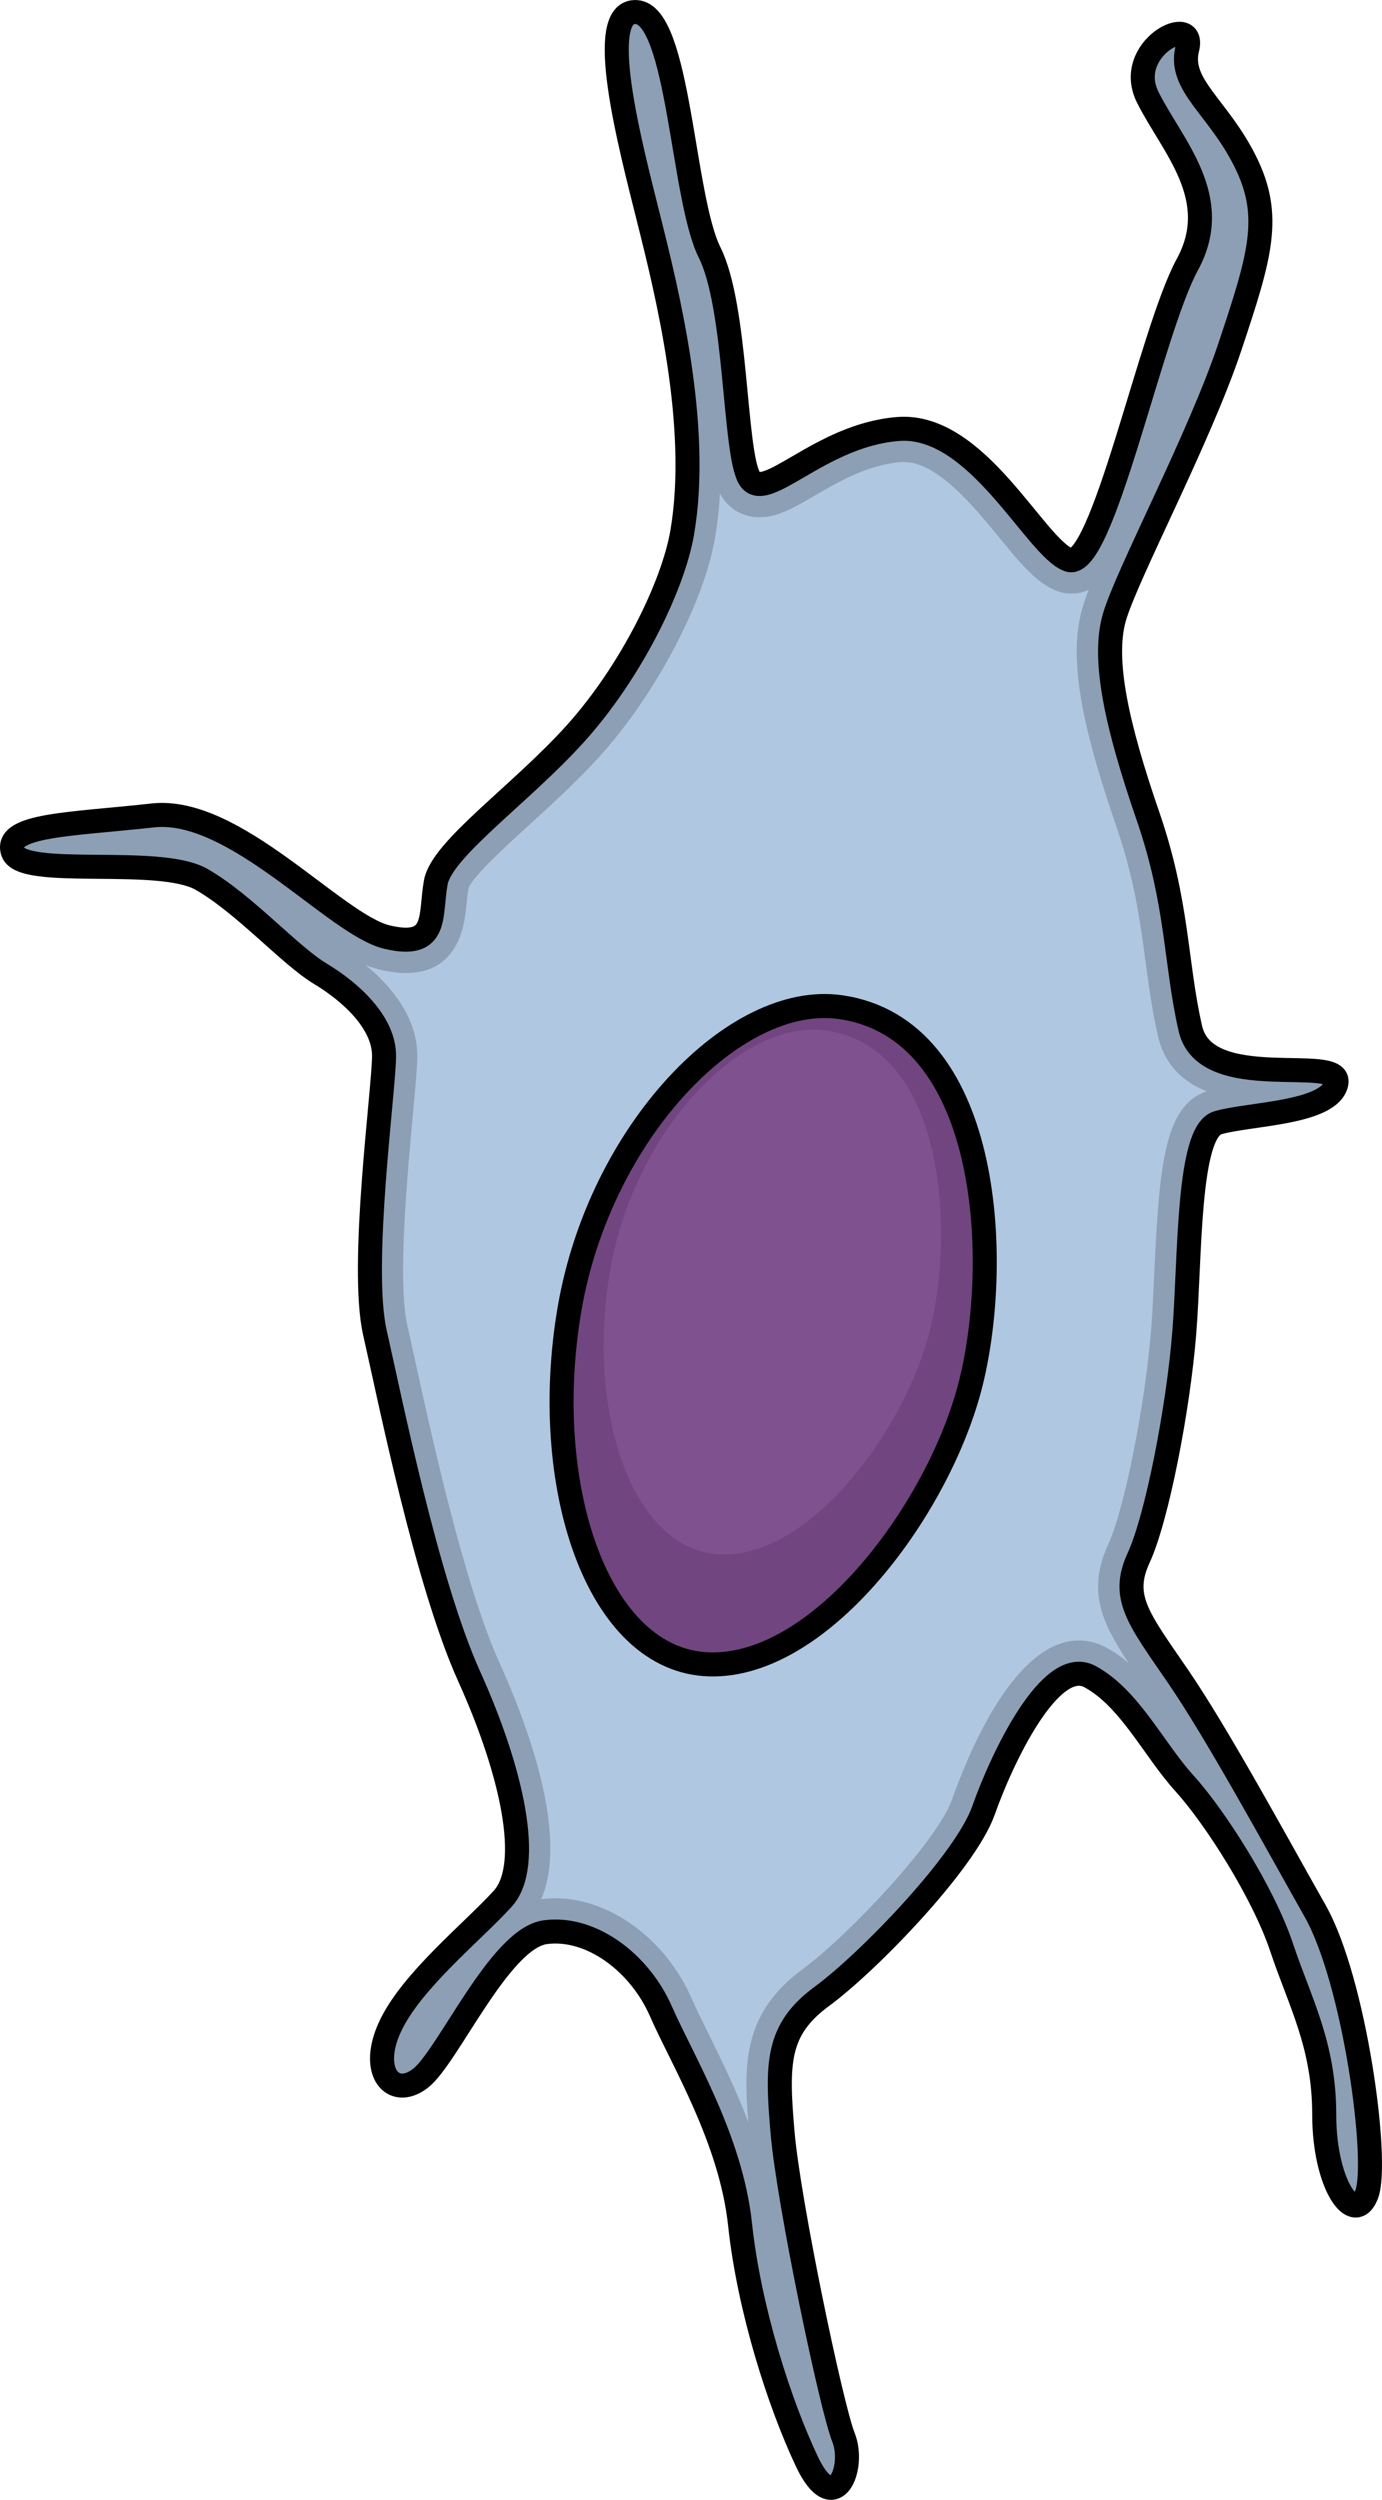 <?xml version="1.0" encoding="utf-8"?>
<!-- Generator: Adobe Illustrator 22.0.0, SVG Export Plug-In . SVG Version: 6.00 Build 0)  -->
<svg version="1.1" id="Layer_1" xmlns="http://www.w3.org/2000/svg" xmlns:xlink="http://www.w3.org/1999/xlink" x="0px" y="0px"
	 width="115.036px" height="208.063px" viewBox="0 0 115.036 208.063" enable-background="new 0 0 115.036 208.063"
	 xml:space="preserve">
<g>
	<path id="changecolor" fill="#B0C7E1" d="M56.788,44.314c-0.775,4.52-4.307,11.648-8.865,16.715
		c-4.559,5.066-11.143,9.625-11.648,12.41c-0.508,2.785,0.252,5.572-4.053,4.559c-4.307-1.012-12.664-10.891-19.502-10.129
		c-6.838,0.758-12.41,0.76-11.65,3.039s12.156,0.252,15.701,2.279c3.547,2.025,7.346,6.328,9.879,7.85
		c2.533,1.52,5.318,4.053,5.318,6.838c0,2.787-2.027,17.477-0.76,23.046c1.268,5.574,4.305,20.77,7.851,28.621
		c3.545,7.851,5.318,15.703,2.787,18.49c-2.535,2.785-7.6,6.836-9.371,10.637c-1.773,3.799,0.252,6.078,2.531,4.305
		c2.281-1.775,6.584-11.65,10.385-12.156c3.799-0.51,7.852,2.531,9.623,6.586c1.773,4.053,5.824,10.635,6.586,17.727
		c0.758,7.092,3.291,14.943,5.57,19.756c2.281,4.813,4.053,0.508,3.039-2.025c-1.012-2.533-4.559-19.504-5.066-25.328
		c-0.504-5.826-0.504-8.611,3.297-11.398c3.795-2.785,11.9-11.141,13.422-15.447c1.518-4.307,5.572-12.918,8.863-11.144
		c3.293,1.773,5.32,6.078,7.851,8.865c2.533,2.785,6.586,9.119,8.102,13.674c1.523,4.561,3.549,8.105,3.549,13.93
		c0,5.826,2.533,9.373,3.547,6.586c1.012-2.785-1.014-17.729-4.307-23.553c-3.293-5.824-8.105-14.689-11.396-19.502
		c-3.295-4.813-4.814-6.584-3.295-9.877c1.522-3.293,3.295-12.408,3.801-18.742c0.506-6.33,0.252-16.716,2.785-17.474
		c2.535-0.762,9.371-0.76,9.877-3.293c0.508-2.533-10.889,1.012-12.156-4.559c-1.268-5.572-1.012-10.387-3.545-17.729
		c-2.533-7.348-3.799-12.918-2.787-16.463c1.014-3.547,7.092-14.943,9.623-22.543c2.535-7.596,3.549-10.891,1.268-15.447
		c-2.279-4.561-5.57-6.332-4.813-9.372c0.76-3.039-5.318,0-3.291,4.053c2.023,4.054,6.332,8.356,3.291,13.929
		c-3.039,5.572-7.09,25.578-9.877,24.568c-2.785-1.014-7.596-11.398-14.184-10.891c-6.584,0.506-11.141,6.332-12.41,4.051
		c-1.266-2.277-1.014-14.18-3.291-18.74c-2.279-4.558-2.533-19.755-6.078-20.009c-3.547-0.254-0.508,11.143,1.012,17.222
		C55.521,24.304,58.308,35.449,56.788,44.314z"/>
	<path opacity="0.2" d="M109.468,159.044c-3.293-5.824-8.105-14.689-11.396-19.502c-3.295-4.813-4.814-6.584-3.295-9.877
		c1.522-3.293,3.295-12.408,3.801-18.742c0.506-6.33,0.252-16.716,2.785-17.474c2.535-0.762,9.371-0.76,9.877-3.293
		c0.508-2.533-10.889,1.012-12.156-4.559c-1.268-5.572-1.012-10.387-3.545-17.729c-2.533-7.348-3.799-12.918-2.787-16.463
		c1.014-3.547,7.092-14.943,9.623-22.543c2.535-7.596,3.549-10.891,1.268-15.447c-2.279-4.561-5.57-6.332-4.813-9.372
		c0.76-3.039-5.318,0-3.291,4.053c2.023,4.054,6.332,8.356,3.291,13.929c-3.039,5.572-7.09,25.578-9.877,24.568
		c-2.785-1.014-7.596-11.398-14.184-10.891c-6.584,0.506-11.141,6.332-12.41,4.051c-1.266-2.277-1.014-14.18-3.291-18.74
		c-2.279-4.558-2.533-19.755-6.078-20.009c-3.547-0.254-0.508,11.143,1.012,17.222c1.52,6.078,4.307,17.223,2.787,26.088
		c-0.775,4.52-4.307,11.648-8.865,16.715c-4.559,5.066-11.143,9.625-11.648,12.41c-0.508,2.785,0.252,5.572-4.053,4.559
		c-4.307-1.012-12.664-10.891-19.502-10.129c-6.838,0.758-12.41,0.76-11.65,3.039s12.156,0.252,15.701,2.279
		c3.547,2.025,7.346,6.328,9.879,7.85c2.533,1.52,5.318,4.053,5.318,6.838c0,2.787-2.027,17.477-0.76,23.046
		c1.268,5.574,4.305,20.77,7.851,28.621c3.545,7.851,5.318,15.703,2.787,18.49c-2.535,2.785-7.6,6.836-9.371,10.637
		c-1.773,3.799,0.252,6.078,2.531,4.305c2.281-1.775,6.584-11.65,10.385-12.156c3.799-0.51,7.852,2.531,9.623,6.586
		c1.773,4.053,5.824,10.635,6.586,17.727c0.758,7.092,3.291,14.943,5.57,19.756c2.281,4.813,4.053,0.508,3.039-2.025
		c-1.012-2.533-4.559-19.504-5.066-25.328c-0.504-5.826-0.504-8.611,3.297-11.398c3.795-2.785,11.9-11.141,13.422-15.447
		c1.518-4.307,5.572-12.918,8.863-11.144c3.293,1.773,5.32,6.078,7.851,8.865c2.533,2.785,6.586,9.119,8.102,13.674
		c1.523,4.561,3.549,8.105,3.549,13.93c0,5.826,2.533,9.373,3.547,6.586C114.786,179.811,112.761,164.868,109.468,159.044z
		 M92.038,137.105c-0.701-0.377-1.451-0.566-2.231-0.566c-5.314,0-9.154,9.248-10.557,13.227
		c-1.232,3.486-8.664,11.359-12.451,14.139c-4.9,3.594-4.908,7.842-4.512,12.723c-1.039-2.76-2.277-5.26-3.313-7.358
		c-0.564-1.141-1.051-2.125-1.422-2.976c-2.139-4.887-6.795-8.301-11.324-8.301c-0.393,0-0.787,0.025-1.176,0.076
		c2.271-5.283-1.068-14.348-3.469-19.664c-2.943-6.512-5.619-18.723-7.055-25.283c-0.236-1.092-0.447-2.043-0.621-2.813
		c-0.822-3.607-0.014-12.377,0.467-17.615c0.209-2.277,0.361-3.924,0.361-4.818c0-3.281-2.266-5.881-4.316-7.563
		c0.395,0.164,0.783,0.291,1.166,0.381c0.818,0.193,1.535,0.289,2.193,0.289c4.508,0,4.906-4.158,5.055-5.725
		c0.047-0.469,0.088-0.91,0.164-1.324c0.295-0.934,3.184-3.568,5.096-5.314c1.896-1.729,4.043-3.689,5.887-5.736
		c4.604-5.115,8.615-12.729,9.535-18.102c0.207-1.203,0.34-2.441,0.412-3.701c0.004,0.006,0.004,0.016,0.01,0.019
		c0.689,1.24,1.891,1.953,3.295,1.953c1.496-0.002,2.854-0.793,4.574-1.797c1.976-1.15,4.432-2.582,7.174-2.793
		c0.086-0.006,0.172-0.01,0.256-0.01c2.785,0,5.781,3.654,7.969,6.32c1.744,2.129,3.121,3.813,4.801,4.422
		c0.371,0.135,0.76,0.203,1.154,0.203c0.527,0,1.014-0.096,1.463-0.301c-0.227,0.59-0.41,1.105-0.537,1.547
		c-1.098,3.854-0.279,9.104,2.832,18.127c1.514,4.387,1.979,7.853,2.428,11.203c0.268,2.002,0.543,4.07,1.037,6.238
		c0.564,2.484,2.152,3.855,4.062,4.621c-3.549,1.174-3.957,6.301-4.367,15.195c-0.078,1.689-0.15,3.287-0.262,4.673
		c-0.502,6.281-2.23,14.934-3.553,17.803c-1.783,3.863-0.584,6.502,1.672,9.898C93.351,137.911,92.722,137.472,92.038,137.105z"/>
	<path fill="none" stroke="#000000" stroke-width="2" stroke-linecap="round" stroke-linejoin="round" stroke-miterlimit="10" d="
		M56.788,44.314c-0.775,4.52-4.307,11.648-8.865,16.715c-4.559,5.066-11.143,9.625-11.648,12.41
		c-0.508,2.785,0.252,5.572-4.053,4.559c-4.307-1.012-12.664-10.891-19.502-10.129c-6.838,0.758-12.41,0.76-11.65,3.039
		s12.156,0.252,15.701,2.279c3.547,2.025,7.346,6.328,9.879,7.85c2.533,1.52,5.318,4.053,5.318,6.838
		c0,2.787-2.027,17.477-0.76,23.046c1.268,5.574,4.305,20.77,7.851,28.621c3.545,7.851,5.318,15.703,2.787,18.49
		c-2.535,2.785-7.6,6.836-9.371,10.637c-1.773,3.799,0.252,6.078,2.531,4.305c2.281-1.775,6.584-11.65,10.385-12.156
		c3.799-0.51,7.852,2.531,9.623,6.586c1.773,4.053,5.824,10.635,6.586,17.727c0.758,7.092,3.291,14.943,5.57,19.756
		c2.281,4.813,4.053,0.508,3.039-2.025c-1.012-2.533-4.559-19.504-5.066-25.328c-0.504-5.826-0.504-8.611,3.297-11.398
		c3.795-2.785,11.9-11.141,13.422-15.447c1.518-4.307,5.572-12.918,8.863-11.144c3.293,1.773,5.32,6.078,7.851,8.865
		c2.533,2.785,6.586,9.119,8.102,13.674c1.523,4.561,3.549,8.105,3.549,13.93c0,5.826,2.533,9.373,3.547,6.586
		c1.012-2.785-1.014-17.729-4.307-23.553c-3.293-5.824-8.105-14.689-11.396-19.502c-3.295-4.813-4.814-6.584-3.295-9.877
		c1.522-3.293,3.295-12.408,3.801-18.742c0.506-6.33,0.252-16.716,2.785-17.474c2.535-0.762,9.371-0.76,9.877-3.293
		c0.508-2.533-10.889,1.012-12.156-4.559c-1.268-5.572-1.012-10.387-3.545-17.729c-2.533-7.348-3.799-12.918-2.787-16.463
		c1.014-3.547,7.092-14.943,9.623-22.543c2.535-7.596,3.549-10.891,1.268-15.447c-2.279-4.561-5.57-6.332-4.813-9.372
		c0.76-3.039-5.318,0-3.291,4.053c2.023,4.054,6.332,8.356,3.291,13.929c-3.039,5.572-7.09,25.578-9.877,24.568
		c-2.785-1.014-7.596-11.398-14.184-10.891c-6.584,0.506-11.141,6.332-12.41,4.051c-1.266-2.277-1.014-14.18-3.291-18.74
		c-2.279-4.558-2.533-19.755-6.078-20.009c-3.547-0.254-0.508,11.143,1.012,17.222C55.521,24.304,58.308,35.449,56.788,44.314z"/>
	
		<path fill="#714580" stroke="#000000" stroke-width="2" stroke-linecap="round" stroke-linejoin="round" stroke-miterlimit="10" d="
		M69.956,83.824c-8.777-1.256-20.006,10.383-22.541,25.074c-2.531,14.688,2.281,29.379,11.652,29.631
		c9.371,0.256,19.248-13.17,21.781-23.555C83.38,104.593,82.368,85.597,69.956,83.824z"/>
	<path fill="#7F528F" d="M68.755,85.767c-7-1-15.953,8.277-17.971,19.992c-2.02,11.71,1.814,23.421,9.289,23.623
		c7.471,0.201,15.344-10.5,17.365-18.779C79.456,102.326,78.647,87.181,68.755,85.767z"/>
</g>
</svg>
